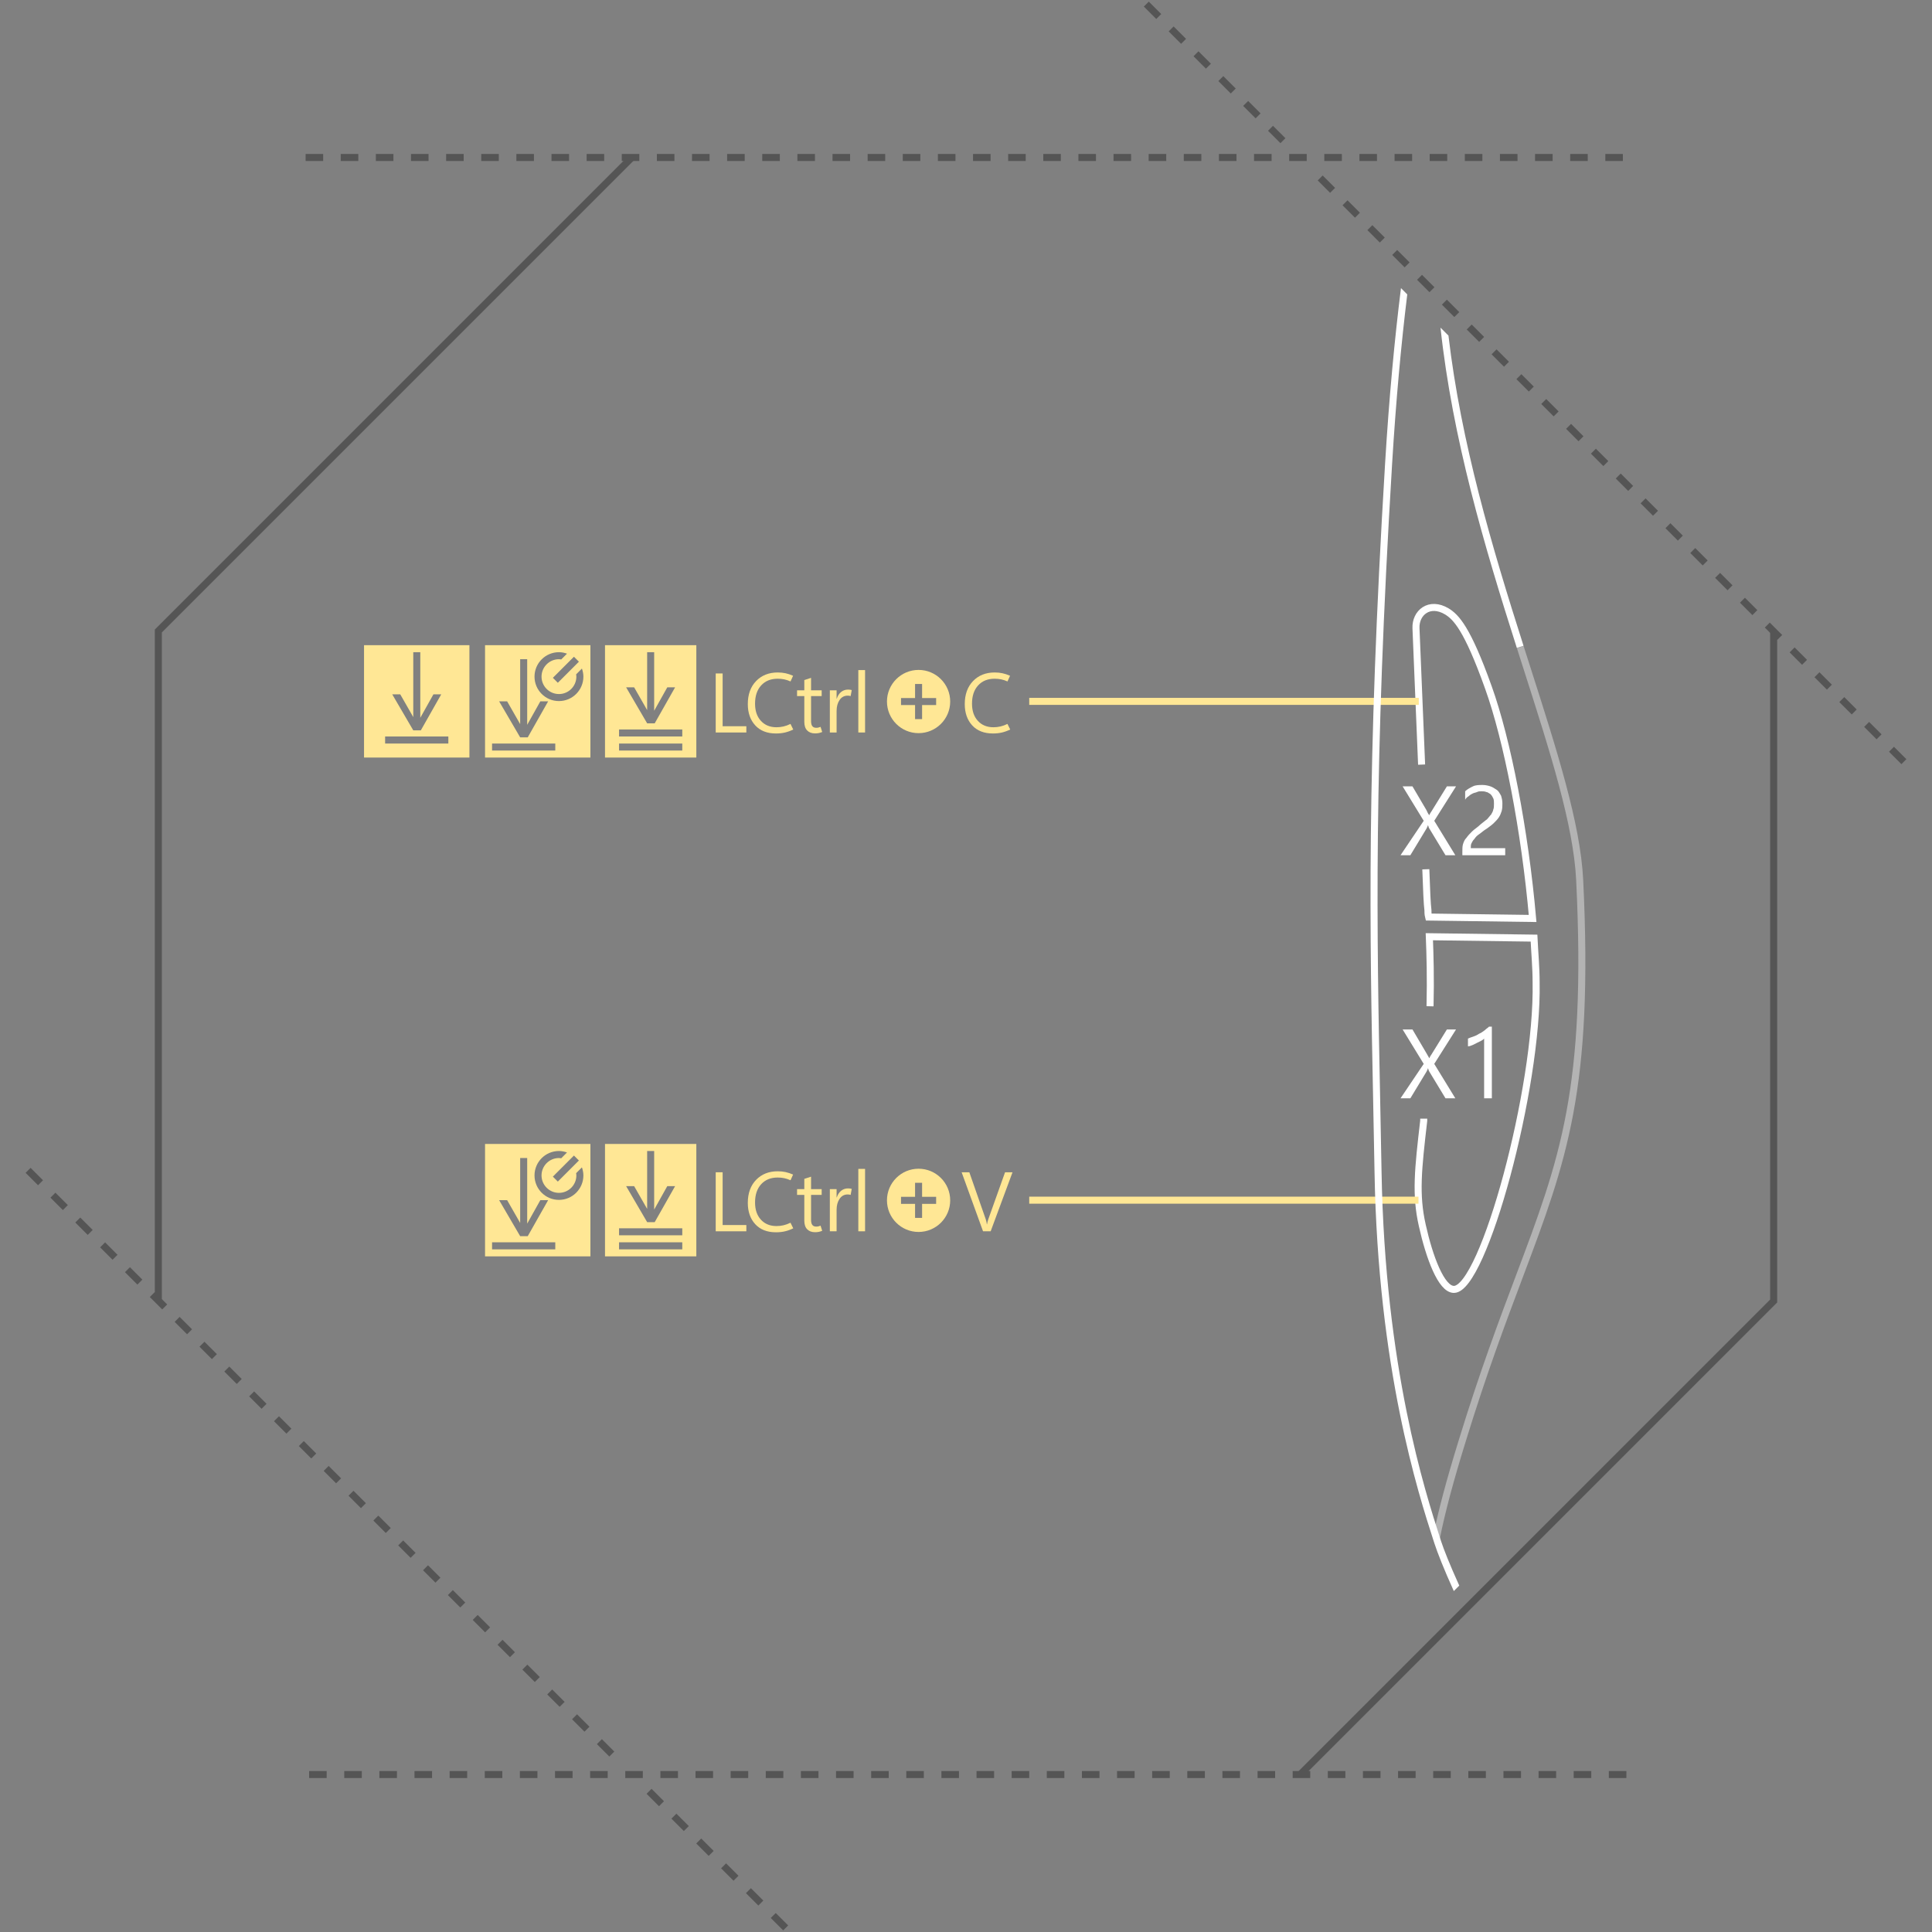 <svg xmlns="http://www.w3.org/2000/svg" xmlns:xlink="http://www.w3.org/1999/xlink" id="keyboard-img-2" viewBox="0 0 550 550"><rect x="0" y="0" width="550" height="550" fill="#808080" stroke="none"/><g clip-path="url(#clip0_1237_8889)"><path d="M180.51 45.609L46.072 180.047V370.171H44.072V179.219L179.096 44.195L180.51 45.609Z" fill="#555555"/><path d="M542.707 216.123L541.293 217.537L537.758 214.002L539.172 212.588L542.707 216.123ZM535.636 209.051L534.222 210.465L530.687 206.93L532.101 205.516L535.636 209.051ZM528.564 201.98L527.15 203.394L523.615 199.859L525.029 198.445L528.564 201.98ZM521.494 194.91L520.08 196.324L516.544 192.788L517.958 191.374L521.494 194.91ZM514.423 187.838L513.009 189.252L509.474 185.717L510.888 184.303L514.423 187.838ZM507.352 180.767L505.938 182.181L502.403 178.646L503.817 177.232L507.352 180.767ZM500.28 173.696L498.866 175.11L495.331 171.575L496.745 170.161L500.28 173.696ZM493.21 166.625L491.796 168.039L488.26 164.503L489.674 163.089L493.21 166.625ZM486.139 159.554L484.725 160.968L481.189 157.432L482.603 156.018L486.139 159.554ZM479.067 152.483L477.653 153.897L474.118 150.362L475.532 148.948L479.067 152.483ZM471.996 145.412L470.582 146.826L467.047 143.291L468.461 141.877L471.996 145.412ZM464.926 138.341L463.512 139.755L459.976 136.219L461.39 134.805L464.926 138.341ZM457.854 131.27L456.44 132.684L452.904 129.148L454.318 127.734L457.854 131.27ZM450.783 124.199L449.369 125.613L445.834 122.078L447.248 120.664L450.783 124.199ZM443.712 117.127L442.298 118.541L438.763 115.006L440.177 113.592L443.712 117.127ZM436.641 110.056L435.227 111.47L431.692 107.935L433.106 106.521L436.641 110.056ZM429.57 102.986L428.156 104.4L424.62 100.864L426.034 99.45L429.57 102.986ZM422.499 95.915L421.085 97.329L417.549 93.793L418.963 92.379L422.499 95.915ZM415.428 88.843L414.014 90.257L410.479 86.722L411.893 85.308L415.428 88.843ZM408.356 81.772L406.942 83.186L403.407 79.651L404.821 78.237L408.356 81.772ZM401.285 74.701L399.871 76.115L396.336 72.58L397.75 71.166L401.285 74.701ZM394.215 67.63L392.801 69.044L389.265 65.508L390.679 64.094L394.215 67.63ZM387.144 60.559L385.73 61.973L382.195 58.438L383.609 57.024L387.144 60.559ZM380.072 53.488L378.658 54.902L375.123 51.367L376.537 49.953L380.072 53.488ZM365.931 39.346L364.517 40.76L360.981 37.224L362.395 35.81L365.931 39.346ZM358.859 32.275L357.445 33.689L353.909 30.153L355.323 28.739L358.859 32.275ZM351.788 25.204L350.374 26.618L346.839 23.083L348.253 21.669L351.788 25.204ZM344.717 18.132L343.303 19.546L339.768 16.011L341.182 14.597L344.717 18.132ZM337.646 11.061L336.232 12.475L332.697 8.94L334.111 7.526L337.646 11.061ZM330.575 3.991L329.161 5.405L325.625 1.869L327.039 0.455L330.575 3.991Z" fill="#555555"/><path d="M462 43.83V45.83H457V43.83H462ZM452 43.83V45.83H447V43.83H452ZM442 43.83V45.83H437V43.83H442ZM432 43.83V45.83H427V43.83H432ZM422 43.83V45.83H417V43.83H422ZM412 43.83V45.83H407V43.83H412ZM402 43.83V45.83H397V43.83H402ZM392 43.83V45.83H387V43.83H392ZM382 43.83V45.83H377V43.83H382ZM372 43.83V45.83H367V43.83H372ZM362 43.83V45.83H357V43.83H362ZM352 43.83V45.83H347V43.83H352ZM342 43.83V45.83H337V43.83H342ZM332 43.83V45.83H327V43.83H332ZM322 43.83V45.83H317V43.83H322ZM312 43.83V45.83H307V43.83H312ZM302 43.83V45.83H297V43.83H302ZM292 43.83V45.83H287V43.83H292ZM282 43.83V45.83H277V43.83H282ZM272 43.83V45.83H267V43.83H272ZM262 43.83V45.83H257V43.83H262ZM252 43.83V45.83H247V43.83H252ZM242 43.83V45.83H237V43.83H242ZM232 43.83V45.83H227V43.83H232ZM222 43.83V45.83H217V43.83H222ZM212 43.83V45.83H207V43.83H212ZM202 43.83V45.83H197V43.83H202ZM192 43.83V45.83H187V43.83H192ZM182 43.83V45.83H177V43.83H182ZM172 43.83V45.83H167V43.83H172ZM162 43.83V45.83H157V43.83H162ZM152 43.83V45.83H147V43.83H152ZM142 43.83V45.83H137V43.83H142ZM132 43.83V45.83H127V43.83H132ZM122 43.83V45.83H117V43.83H122ZM112 43.83V45.83H107V43.83H112ZM102 43.83V45.83H97V43.83H102ZM92 43.83V45.83H87V43.83H92Z" fill="#555555"/><path d="M505.926 179.83V370.781L370.902 505.805L369.488 504.391L503.926 369.953V179.83H505.926Z" fill="#555555"/><path d="M224.374 548.131L222.96 549.545L219.425 546.01L220.839 544.596L224.374 548.131ZM217.303 541.061L215.889 542.475L212.353 538.939L213.767 537.525L217.303 541.061ZM210.232 533.989L208.818 535.403L205.283 531.868L206.697 530.454L210.232 533.989ZM203.161 526.918L201.747 528.332L198.211 524.796L199.625 523.382L203.161 526.918ZM196.09 519.847L194.676 521.261L191.141 517.725L192.555 516.311L196.09 519.847ZM189.019 512.776L187.605 514.19L184.069 510.654L185.483 509.24L189.019 512.776ZM174.877 498.634L173.463 500.048L169.927 496.512L171.341 495.098L174.877 498.634ZM167.806 491.563L166.392 492.977L162.857 489.441L164.271 488.027L167.806 491.563ZM160.735 484.492L159.321 485.906L155.785 482.37L157.199 480.956L160.735 484.492ZM153.664 477.421L152.25 478.835L148.715 475.299L150.129 473.885L153.664 477.421ZM146.593 470.35L145.179 471.764L141.643 468.229L143.057 466.815L146.593 470.35ZM139.521 463.279L138.107 464.693L134.572 461.157L135.986 459.743L139.521 463.279ZM132.451 456.208L131.037 457.622L127.501 454.087L128.915 452.673L132.451 456.208ZM125.379 449.137L123.965 450.551L120.43 447.015L121.844 445.601L125.379 449.137ZM118.309 442.065L116.895 443.479L113.359 439.943L114.773 438.529L118.309 442.065ZM111.237 434.995L109.823 436.409L106.287 432.873L107.701 431.459L111.237 434.995ZM104.167 427.923L102.753 429.337L99.217 425.801L100.631 424.387L104.167 427.923ZM97.095 420.853L95.681 422.267L92.145 418.731L93.559 417.317L97.095 420.853ZM90.024 413.781L88.61 415.195L85.074 411.659L86.488 410.245L90.024 413.781ZM82.953 406.71L81.539 408.124L78.003 404.589L79.417 403.175L82.953 406.71ZM75.882 399.639L74.468 401.053L70.932 397.517L72.346 396.103L75.882 399.639ZM68.811 392.568L67.397 393.982L63.861 390.446L65.275 389.032L68.811 392.568ZM61.74 385.497L60.326 386.911L56.791 383.375L58.205 381.961L61.74 385.497ZM54.669 378.426L53.255 379.84L49.719 376.304L51.133 374.89L54.669 378.426ZM47.598 371.355L46.184 372.769L42.649 369.233L44.063 367.819L47.598 371.355ZM40.527 364.284L39.113 365.698L35.577 362.162L36.991 360.748L40.527 364.284ZM33.456 357.212L32.042 358.626L28.507 355.091L29.921 353.677L33.456 357.212ZM26.385 350.142L24.971 351.556L21.435 348.02L22.849 346.606L26.385 350.142ZM19.313 343.07L17.899 344.484L14.364 340.949L15.778 339.535L19.313 343.07ZM12.243 336L10.829 337.414L7.293 333.878L8.707 332.464L12.243 336Z" fill="#555555"/><path d="M463 504.171V506.171H458V504.171H463ZM453 504.171V506.171H448V504.171H453ZM443 504.171V506.171H438V504.171H443ZM433 504.171V506.171H428V504.171H433ZM423 504.171V506.171H418V504.171H423ZM413 504.171V506.171H408V504.171H413ZM403 504.171V506.171H398V504.171H403ZM393 504.171V506.171H388V504.171H393ZM383 504.171V506.171H378V504.171H383ZM373 504.171V506.171H368V504.171H373ZM363 504.171V506.171H358V504.171H363ZM353 504.171V506.171H348V504.171H353ZM343 504.171V506.171H338V504.171H343ZM333 504.171V506.171H328V504.171H333ZM323 504.171V506.171H318V504.171H323ZM313 504.171V506.171H308V504.171H313ZM303 504.171V506.171H298V504.171H303ZM293 504.171V506.171H288V504.171H293ZM283 504.171V506.171H278V504.171H283ZM273 504.171V506.171H268V504.171H273ZM263 504.171V506.171H258V504.171H263ZM253 504.171V506.171H248V504.171H253ZM243 504.171V506.171H238V504.171H243ZM233 504.171V506.171H228V504.171H233ZM223 504.171V506.171H218V504.171H223ZM213 504.171V506.171H208V504.171H213ZM203 504.171V506.171H198V504.171H203ZM193 504.171V506.171H188V504.171H193ZM183 504.171V506.171H178V504.171H183ZM173 504.171V506.171H168V504.171H173ZM163 504.171V506.171H158V504.171H163ZM153 504.171V506.171H148V504.171H153ZM143 504.171V506.171H138V504.171H143ZM133 504.171V506.171H128V504.171H133ZM123 504.171V506.171H118V504.171H123ZM113 504.171V506.171H108V504.171H113ZM103 504.171V506.171H98V504.171H103ZM93 504.171V506.171H88V504.171H93Z" fill="#555555"/><path d="M212.469 208.524H203.75V191.72H205.719V206.743H212.469V208.524Z" fill="#FFE795"/><path d="M225.823 207.681C225.01 208.072 224.218 208.357 223.444 208.536C222.67 208.715 221.831 208.806 220.924 208.806C218.385 208.806 216.41 208.036 215 206.497C213.59 204.958 212.885 202.938 212.885 200.438C212.885 197.696 213.672 195.51 215.246 193.881C216.82 192.252 218.873 191.438 221.404 191.438C222.193 191.438 222.933 191.512 223.625 191.661C224.317 191.81 225.033 192.048 225.775 192.376L225.048 193.993C224.431 193.72 223.833 193.522 223.255 193.401C222.677 193.28 222.052 193.219 221.38 193.219C219.411 193.219 217.847 193.854 216.687 195.123C215.527 196.392 214.947 198.125 214.947 200.32C214.947 202.375 215.504 204.008 216.617 205.218C217.73 206.428 219.205 207.034 221.041 207.034C221.721 207.034 222.387 206.96 223.039 206.811C223.691 206.662 224.357 206.42 225.037 206.084L225.823 207.681Z" fill="#FFE795"/><path d="M234.066 208.384C233.738 208.517 233.416 208.616 233.099 208.683C232.782 208.75 232.425 208.783 232.027 208.783C231.074 208.783 230.326 208.504 229.783 207.945C229.24 207.386 228.969 206.56 228.969 205.466V198.165H226.906V196.524H228.969V193.594L230.891 192.973V196.524H233.914V198.165H230.891V205.243C230.891 205.931 231.014 206.427 231.26 206.731C231.506 207.035 231.875 207.188 232.367 207.188C232.601 207.188 232.828 207.161 233.047 207.106C233.266 207.051 233.449 206.989 233.598 206.918L234.066 208.384Z" fill="#FFE795"/><path d="M242.158 198.165C242.01 198.118 241.877 198.085 241.76 198.065C241.643 198.045 241.494 198.036 241.315 198.036C240.338 198.036 239.569 198.452 239.006 199.284C238.443 200.116 238.162 201.157 238.162 202.407V208.524H236.24V196.524H238.162V198.903H238.209C238.482 198.059 238.9 197.417 239.463 196.975C240.026 196.533 240.674 196.313 241.408 196.313C241.65 196.313 241.855 196.325 242.023 196.348C242.191 196.371 242.341 196.407 242.474 196.453L242.158 198.165Z" fill="#FFE795"/><path d="M244.346 208.524V190.758H246.268V208.524H244.346Z" fill="#FFE795"/><path d="M287.586 207.681C286.773 208.072 285.981 208.357 285.207 208.536C284.433 208.715 283.594 208.806 282.687 208.806C280.148 208.806 278.173 208.036 276.763 206.497C275.353 204.958 274.648 202.938 274.648 200.438C274.648 197.696 275.435 195.51 277.009 193.881C278.583 192.252 280.636 191.438 283.167 191.438C283.956 191.438 284.696 191.512 285.388 191.661C286.08 191.81 286.796 192.048 287.538 192.376L286.811 193.993C286.194 193.72 285.596 193.522 285.018 193.401C284.44 193.28 283.815 193.219 283.143 193.219C281.174 193.219 279.61 193.854 278.45 195.123C277.29 196.392 276.71 198.125 276.71 200.32C276.71 202.375 277.267 204.008 278.38 205.218C279.493 206.428 280.968 207.034 282.804 207.034C283.484 207.034 284.15 206.96 284.802 206.811C285.454 206.662 286.12 206.42 286.8 206.084L287.586 207.681Z" fill="#FFE795"/><path d="M405.901 247.465C406.101 253.465 406.301 257.665 406.501 259.065C406.501 259.665 406.501 260.265 406.701 261.065L436.301 261.465C434.101 236.465 429.101 210.665 423.701 195.665C417.701 178.865 414.501 175.665 411.901 174.065C406.901 171.065 402.901 174.465 403.101 178.865C403.101 178.865 403.901 198.065 404.701 217.665" stroke="white" stroke-width="2" stroke-miterlimit="10" fill="none"/><path d="M405.301 318.465C405.301 318.665 405.301 318.865 405.301 319.065C403.701 332.865 402.901 340.065 404.901 348.865C406.901 357.865 410.301 367.065 413.901 367.065C422.301 367.065 437.901 309.665 437.301 279.665C437.301 275.465 436.901 271.265 436.701 267.065L406.901 266.665C407.101 271.665 407.301 278.465 407.101 286.465" stroke="white" stroke-width="2" stroke-miterlimit="10" fill="none"/><path d="M414.301 312.665H411.501L406.901 305.065C406.701 304.865 406.701 304.465 406.501 304.065C406.501 304.265 406.301 304.665 406.101 305.065L401.501 312.665H398.701L405.301 302.865L399.301 293.065H402.101L406.101 299.865C406.301 300.265 406.701 300.865 406.901 301.265C407.101 300.665 407.501 300.265 407.701 299.865L411.901 293.065H414.501L408.301 302.865L414.301 312.665Z" fill="white"/><path d="M424.7 312.665H422.5V295.665C422.3 295.865 422.1 296.065 421.7 296.265C421.3 296.465 420.9 296.665 420.5 296.865C420.1 297.065 419.7 297.265 419.3 297.465C418.9 297.665 418.3 297.865 417.9 297.865V295.665C418.3 295.465 418.9 295.265 419.5 295.065C420.1 294.865 420.5 294.665 421.1 294.265C421.7 294.065 422.1 293.665 422.7 293.265C423.1 292.865 423.5 292.665 423.9 292.265H424.7V312.665Z" fill="white"/><path d="M414.301 243.465H411.501L406.901 235.865C406.701 235.665 406.701 235.265 406.501 234.865C406.501 235.065 406.301 235.465 406.101 235.865L401.501 243.465H398.701L405.301 233.665L399.301 223.865H402.101L406.101 230.665C406.301 231.065 406.501 231.665 406.901 232.065C407.101 231.465 407.501 231.065 407.701 230.665L411.901 223.865H414.501L408.301 233.665L414.301 243.465Z" fill="white"/><path d="M425.301 228.865C425.301 228.265 425.301 227.665 425.101 227.265C424.901 226.865 424.701 226.465 424.301 226.065C423.901 225.865 423.501 225.465 423.101 225.465C422.701 225.265 422.101 225.265 421.701 225.265C421.301 225.265 420.901 225.265 420.501 225.465C420.101 225.665 419.701 225.665 419.301 225.865C418.901 226.065 418.501 226.265 418.101 226.665C417.701 226.865 417.301 227.265 417.101 227.665V225.265C417.701 224.665 418.501 224.265 419.301 223.865C420.101 223.465 421.101 223.465 422.101 223.465C422.901 223.465 423.701 223.665 424.301 223.865C424.901 224.065 425.501 224.465 426.101 224.865C426.701 225.265 426.901 225.865 427.301 226.465C427.501 227.065 427.701 227.865 427.701 228.665C427.701 229.465 427.701 230.065 427.501 230.865C427.301 231.465 427.101 232.065 426.701 232.665C426.301 233.265 425.901 233.665 425.301 234.265C424.701 234.865 424.101 235.265 423.301 235.865C422.301 236.465 421.701 237.065 421.101 237.465C420.501 237.865 420.101 238.265 419.701 238.865C419.301 239.265 419.101 239.665 418.901 240.065C418.701 240.465 418.701 240.865 418.701 241.465H428.501V243.465H416.301V242.465C416.301 241.665 416.301 240.865 416.501 240.265C416.701 239.665 416.901 239.065 417.501 238.465C417.901 237.865 418.501 237.265 419.101 236.665C419.701 236.065 420.701 235.465 421.501 234.665C422.301 234.065 422.701 233.665 423.301 233.265C423.701 232.865 424.101 232.265 424.501 231.865C424.701 231.465 425.101 230.865 425.101 230.465C425.301 230.065 425.301 229.465 425.301 228.865Z" fill="white"/><path opacity="0.4" d="M409.88 438.059L407.92 437.669C409.438 430.079 411.726 421.475 415.344 409.771C421.31 390.339 426.762 375.855 431.574 363.077C444.062 329.913 451.598 309.895 448.7 250.513C447.912 234.755 441.314 214.145 433.672 190.281L431.826 184.507L433.732 183.897L435.578 189.671C443.26 213.669 449.896 234.393 450.698 250.413C453.614 310.211 446.024 330.375 433.446 363.783C428.646 376.533 423.204 390.987 417.256 410.359C413.66 421.999 411.384 430.543 409.88 438.059Z" fill="white"/><path d="M293 199.665H403.9" stroke="#FFE795" stroke-width="2" stroke-miterlimit="10" fill="none"/><path d="M403.812 341.665H293" stroke="#FFE795" stroke-width="2" stroke-miterlimit="10" fill="none"/><path d="M261.5 190.712C256.53 190.712 252.5 194.742 252.5 199.712C252.5 204.68 256.53 208.712 261.5 208.712C266.468 208.712 270.5 204.68 270.5 199.712C270.5 194.742 266.468 190.712 261.5 190.712ZM266.5 200.712H262.5V204.712H260.5V200.712H256.5V198.712H260.5V194.712H262.5V198.712H266.5V200.712Z" fill="#FFE795"/><path d="M138.08 183.665V215.665H168.08V183.665H138.08ZM164.803 188.372L158.803 194.372L157.389 192.958L163.389 186.958L164.803 188.372ZM144.375 199.665L148.081 206.148V187.666H150.081V206.338L153.817 199.665H156.041L150.234 209.914H148.082L142.095 199.665H144.375ZM158.079 213.663H140.081V211.663H158.079V213.663ZM159.121 199.581C155.279 199.581 152.164 196.465 152.164 192.622C152.164 188.784 155.278 185.665 159.121 185.665C159.927 185.665 160.695 185.829 161.415 186.085L159.773 187.729C159.555 187.707 159.337 187.665 159.121 187.665C156.387 187.665 154.163 189.889 154.163 192.623C154.163 195.357 156.383 197.582 159.121 197.582C161.857 197.582 164.079 195.356 164.079 192.623C164.079 192.401 164.041 192.189 164.013 191.975L165.661 190.327C165.913 191.049 166.079 191.815 166.079 192.623C166.079 196.455 162.961 199.581 159.121 199.581Z" fill="#FFE795"/><path d="M172.23 183.665V215.665H198.23V183.665H172.23ZM180.523 195.665L184.229 202.149V185.665H186.229V202.341L189.965 195.665H192.189L186.381 205.915H184.229L178.241 195.665H180.523ZM194.23 213.665H176.23V211.665H194.23V213.665ZM194.23 209.665H176.23V207.665H194.23V209.665Z" fill="#FFE795"/><path d="M103.635 183.665V215.665H133.635V183.665H103.635ZM113.944 197.665L117.65 204.149V185.665H119.65V204.341L123.386 197.665H125.61L119.802 207.915H117.65L111.662 197.665H113.944ZM127.635 211.664H109.635V209.664H127.635V211.664Z" fill="#FFE795"/><path d="M212.469 350.524H203.75V333.72H205.719V348.743H212.469V350.524Z" fill="#FFE795"/><path d="M225.823 349.681C225.01 350.072 224.218 350.357 223.444 350.536C222.67 350.715 221.831 350.806 220.924 350.806C218.385 350.806 216.41 350.036 215 348.497C213.59 346.958 212.885 344.938 212.885 342.438C212.885 339.696 213.672 337.51 215.246 335.881C216.82 334.252 218.873 333.438 221.404 333.438C222.193 333.438 222.933 333.512 223.625 333.661C224.317 333.81 225.033 334.048 225.775 334.376L225.048 335.993C224.431 335.72 223.833 335.522 223.255 335.401C222.677 335.28 222.052 335.219 221.38 335.219C219.411 335.219 217.847 335.854 216.687 337.123C215.527 338.392 214.947 340.125 214.947 342.32C214.947 344.375 215.504 346.008 216.617 347.218C217.73 348.428 219.205 349.034 221.041 349.034C221.721 349.034 222.387 348.96 223.039 348.811C223.691 348.662 224.357 348.42 225.037 348.084L225.823 349.681Z" fill="#FFE795"/><path d="M234.066 350.384C233.738 350.517 233.416 350.616 233.099 350.683C232.782 350.75 232.425 350.783 232.027 350.783C231.074 350.783 230.326 350.504 229.783 349.945C229.24 349.386 228.969 348.56 228.969 347.466V340.165H226.906V338.524H228.969V335.594L230.891 334.973V338.524H233.914V340.165H230.891V347.243C230.891 347.931 231.014 348.427 231.26 348.731C231.506 349.035 231.875 349.188 232.367 349.188C232.601 349.188 232.828 349.161 233.047 349.106C233.266 349.051 233.449 348.989 233.598 348.918L234.066 350.384Z" fill="#FFE795"/><path d="M242.158 340.165C242.01 340.118 241.877 340.085 241.76 340.065C241.643 340.045 241.494 340.036 241.315 340.036C240.338 340.036 239.569 340.452 239.006 341.284C238.443 342.116 238.162 343.157 238.162 344.407V350.524H236.24V338.524H238.162V340.903H238.209C238.482 340.059 238.9 339.417 239.463 338.975C240.026 338.533 240.674 338.313 241.408 338.313C241.65 338.313 241.855 338.325 242.023 338.348C242.191 338.371 242.341 338.407 242.474 338.453L242.158 340.165Z" fill="#FFE795"/><path d="M244.346 350.524V332.758H246.268V350.524H244.346Z" fill="#FFE795"/><path d="M288.243 333.72L282.02 350.525H279.852L273.758 333.72H275.949L280.601 347.044C280.679 347.255 280.746 347.485 280.8 347.735C280.854 347.985 280.902 348.251 280.941 348.532H280.988C281.019 348.298 281.068 348.053 281.134 347.8C281.2 347.547 281.28 347.286 281.374 347.021L286.12 333.72H288.243Z" fill="#FFE795"/><path d="M261.5 332.712C256.53 332.712 252.5 336.742 252.5 341.712C252.5 346.68 256.53 350.712 261.5 350.712C266.468 350.712 270.5 346.68 270.5 341.712C270.5 336.742 266.468 332.712 261.5 332.712ZM266.5 342.712H262.5V346.712H260.5V342.712H256.5V340.712H260.5V336.712H262.5V340.712H266.5V342.712Z" fill="#FFE795"/><path d="M138.08 325.665V357.665H168.08V325.665H138.08ZM164.803 330.372L158.803 336.372L157.389 334.958L163.389 328.958L164.803 330.372ZM144.375 341.665L148.081 348.148V329.666H150.081V348.338L153.817 341.665H156.041L150.234 351.914H148.082L142.095 341.665H144.375ZM158.079 355.663H140.081V353.663H158.079V355.663ZM159.121 341.581C155.279 341.581 152.164 338.465 152.164 334.622C152.164 330.784 155.278 327.665 159.121 327.665C159.927 327.665 160.695 327.829 161.415 328.085L159.773 329.729C159.555 329.707 159.337 329.665 159.121 329.665C156.387 329.665 154.163 331.889 154.163 334.623C154.163 337.357 156.383 339.582 159.121 339.582C161.857 339.582 164.079 337.356 164.079 334.623C164.079 334.401 164.041 334.189 164.013 333.975L165.661 332.327C165.913 333.049 166.079 333.815 166.079 334.623C166.079 338.455 162.961 341.581 159.121 341.581Z" fill="#FFE795"/><path d="M172.23 325.665V357.665H198.23V325.665H172.23ZM180.523 337.665L184.229 344.149V327.665H186.229V344.341L189.965 337.665H192.189L186.381 347.915H184.229L178.241 337.665H180.523ZM194.23 355.665H176.23V353.665H194.23V355.665ZM194.23 351.665H176.23V349.665H194.23V351.665Z" fill="#FFE795"/><path d="M410.251 438.759L409.995 437.964C405.696 424.663 394.276 389.329 393.3 333.648C393.181 326.846 393.046 320.208 392.915 313.62C391.938 265.101 391.017 219.274 396.298 132.126C397.412 113.743 398.914 97.72 400.617 83.809L398.827 82.019C397.037 96.337 395.46 112.907 394.302 132.006C389.015 219.235 389.939 265.102 390.915 313.662C391.048 320.247 391.181 326.885 391.3 333.684C392.282 389.663 403.769 425.202 408.093 438.58L408.349 439.373C409.155 441.872 411.022 446.661 413.868 452.942L415.423 451.387C412.738 445.481 410.982 441.023 410.251 438.759Z" fill="white"/><path d="M431.81 184.449L433.716 183.842C424.721 155.646 415.915 126.003 412.345 95.537L410.08 93.272C413.469 124.783 422.538 155.384 431.81 184.449Z" fill="white"/></g><defs><clipPath id="clip0_1237_8889"><rect width="550" height="550" fill="white"/></clipPath></defs></svg>